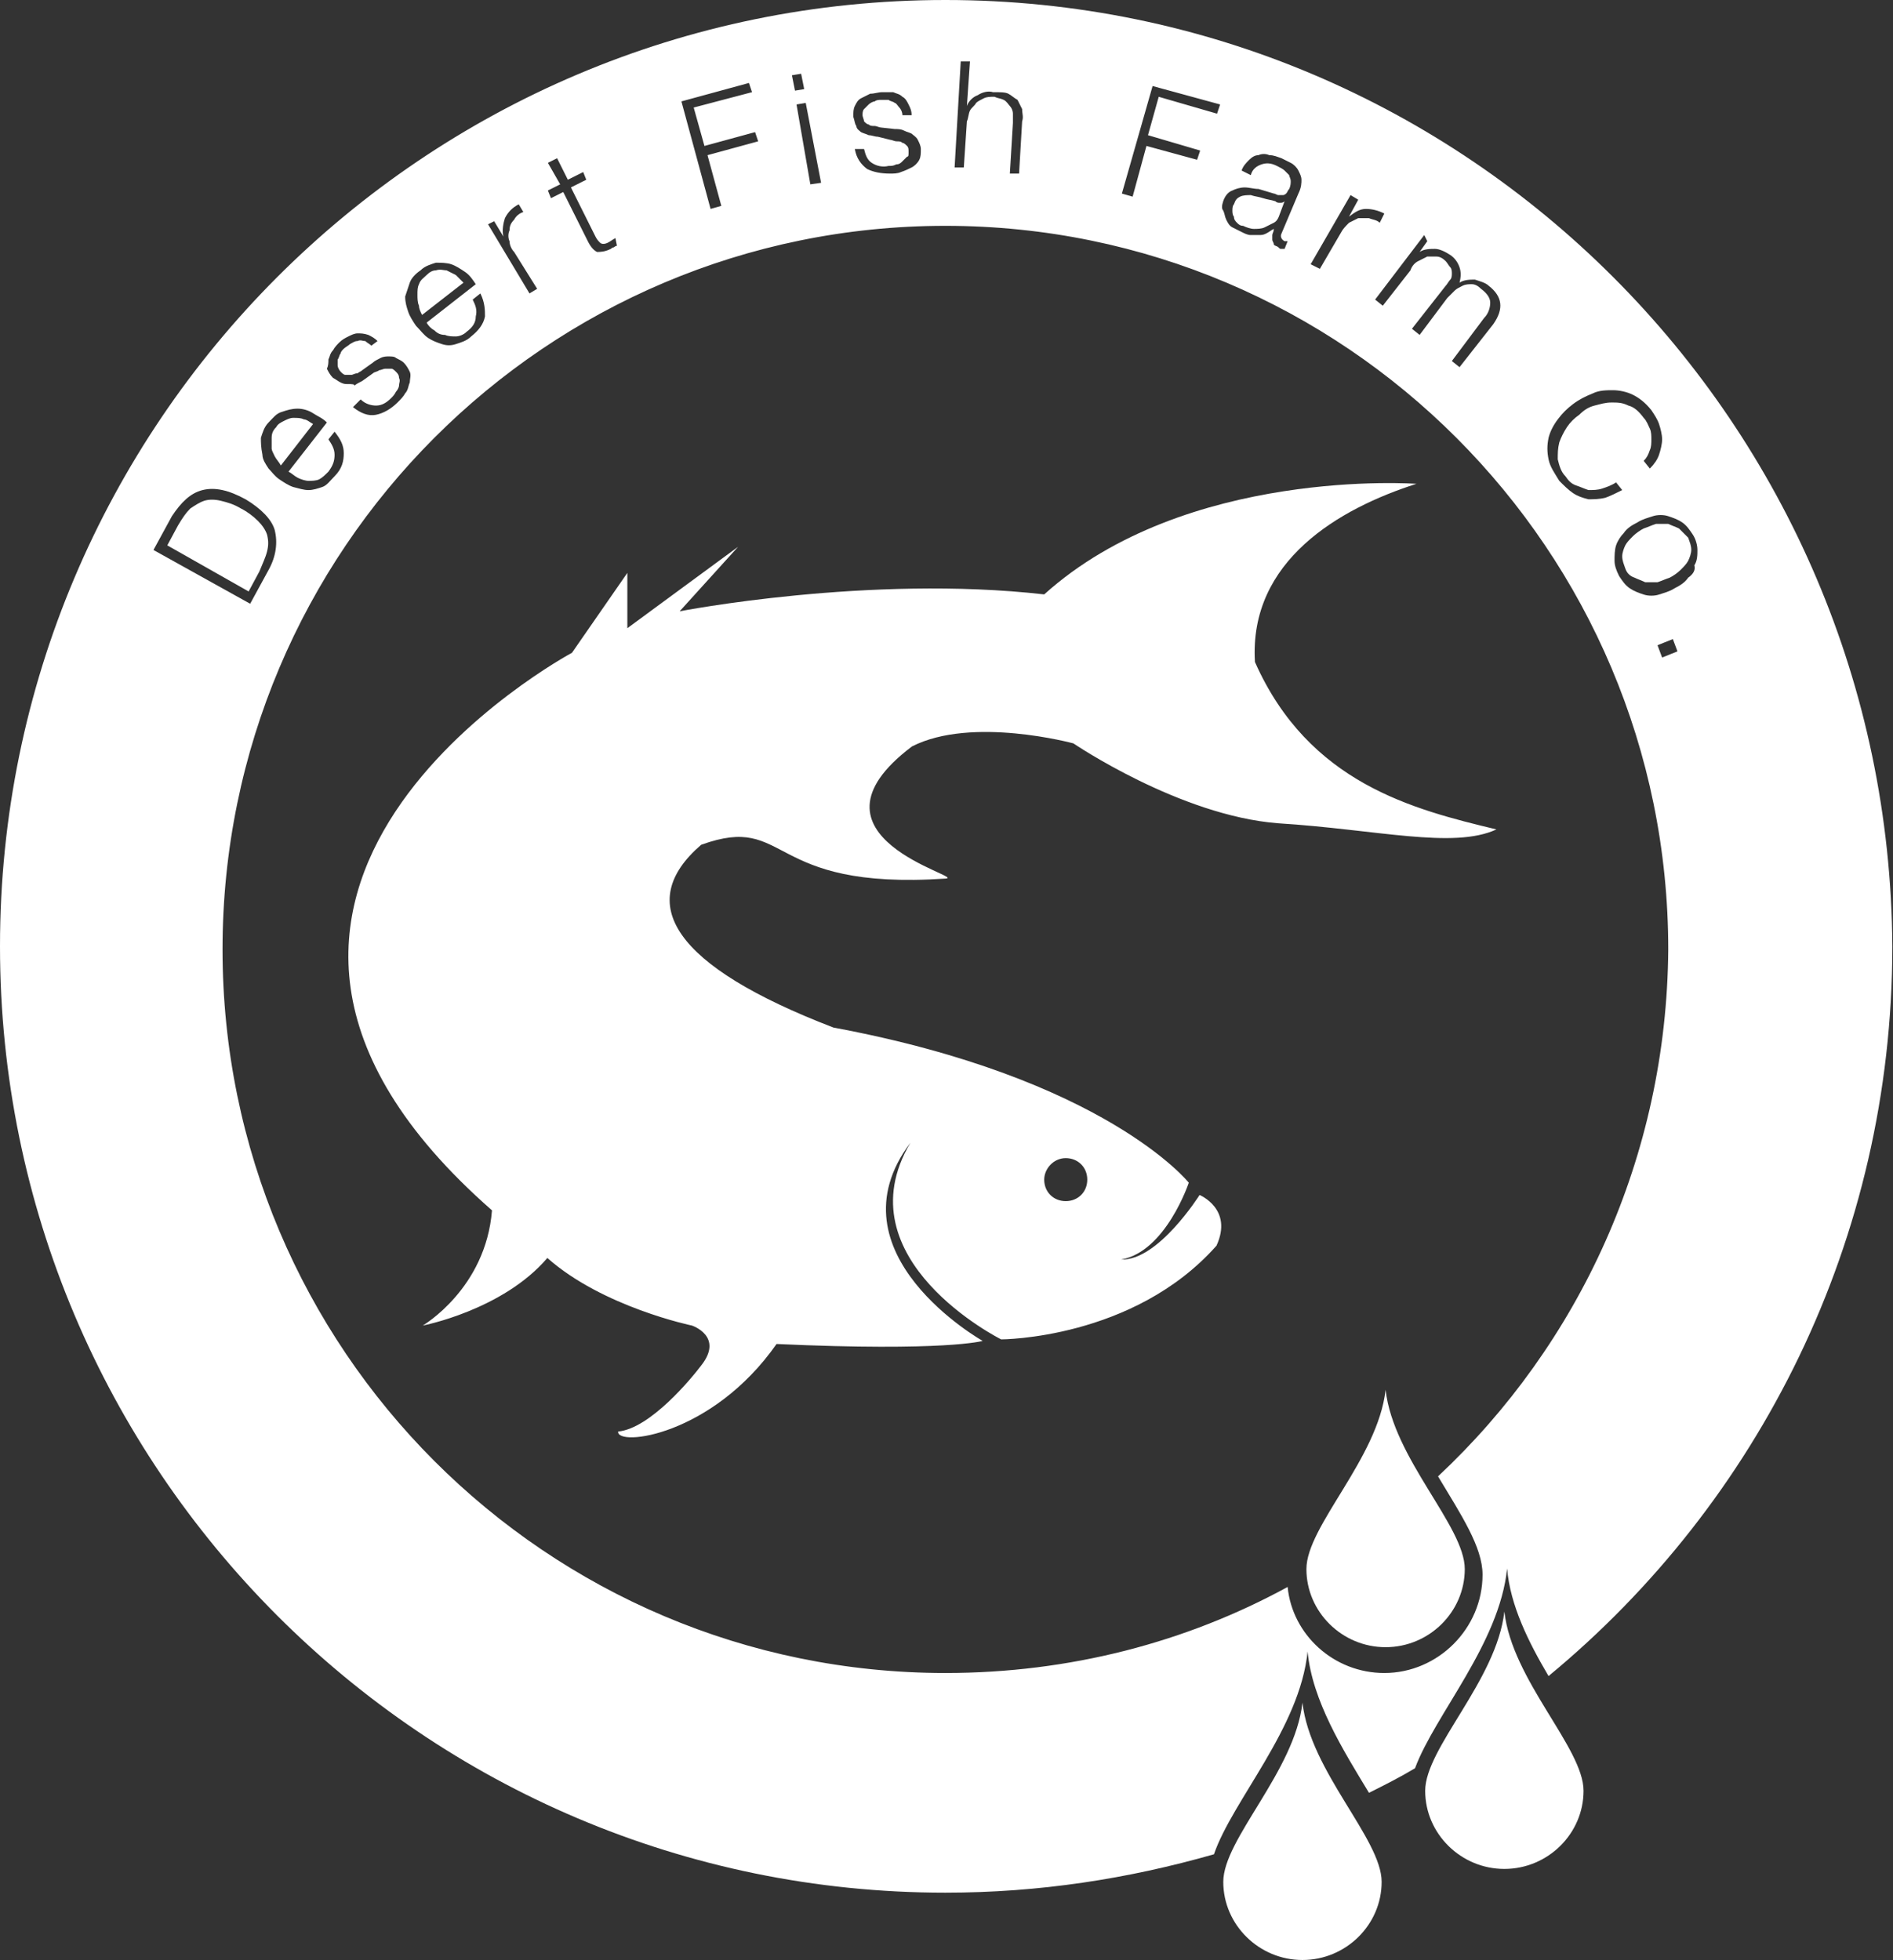 <?xml version="1.0" encoding="UTF-8"?>
<svg width="483px" height="500px" viewBox="0 0 483 500" version="1.1" xmlns="http://www.w3.org/2000/svg" xmlns:xlink="http://www.w3.org/1999/xlink">
    <rect x="0" y="0" width="483" height="500" fill="#333333" stroke="none"/>
    <title>website_pin_icon</title>
    <g id="Logo" stroke="none" stroke-width="1" fill="none" fill-rule="evenodd">
        <g id="Artboard" transform="translate(-9, 0)" fill="#FFFFFF" fill-rule="nonzero">
            <g id="website_pin_icon" transform="translate(9, 0)">
                <g id="Group">
                    <path d="M107.687,80.341 L118.26,72.111 C117.476,71.327 117.085,70.935 116.302,70.151 C115.519,69.759 114.735,69.367 113.952,68.975 C113.169,68.975 112.386,68.584 111.211,68.975 C110.428,68.975 109.645,69.367 108.862,70.151 C108.078,70.935 107.295,71.327 106.904,72.503 C106.512,73.286 106.512,74.07 106.512,75.246 C106.512,76.03 106.512,77.205 106.904,77.989 C106.904,78.773 107.295,79.557 107.687,80.341 Z" id="Path"></path>
                    <path d="M68.136,140.694 C68.528,139.127 68.528,137.951 68.136,136.383 C67.745,135.208 66.962,134.032 65.787,132.856 C64.612,131.68 63.046,130.505 61.479,129.721 C59.521,128.545 57.955,128.153 56.389,127.761 C54.822,127.369 53.256,127.369 52.081,127.761 C50.906,128.153 49.732,128.937 48.557,129.721 C47.382,130.897 46.599,132.072 45.424,134.032 L42.683,139.127 L63.437,150.884 L66.178,145.789 C66.962,143.83 67.745,142.262 68.136,140.694 Z" id="Path"></path>
                    <path d="M315.62,56.826 C316.012,57.218 316.403,57.61 317.186,57.61 C317.97,58.002 319.144,58.394 319.928,58.394 C320.711,58.394 321.886,58.394 322.669,58.002 C323.452,57.61 324.235,57.218 325.018,56.826 C325.801,56.434 326.193,55.651 326.585,54.475 L327.759,51.34 L327.759,51.34 C327.368,51.732 326.976,51.732 326.585,51.732 C326.193,51.732 325.801,51.732 325.41,51.34 C324.235,50.948 323.452,50.948 322.277,50.556 C321.102,50.164 320.319,50.164 319.144,49.772 C318.361,49.772 317.186,49.772 316.403,50.164 C315.62,50.556 315.229,50.948 314.837,52.124 C314.445,52.515 314.445,53.299 314.445,53.691 C314.445,54.083 314.445,54.867 314.837,55.259 C314.837,56.043 315.229,56.434 315.62,56.826 Z" id="Path"></path>
                    <path d="M241.218,0 C108.078,0 1.04340064e-14,108.166 1.04340064e-14,241.414 C1.04340064e-14,374.662 108.078,482.828 241.218,482.828 C265.105,482.828 287.817,479.301 309.746,473.031 C314.445,459.314 331.675,440.894 333.633,421.299 C334.808,433.84 342.64,446.381 349.297,457.354 C353.213,455.395 357.128,453.435 361.044,451.084 C366.135,437.367 382.582,419.339 384.54,400.136 C385.323,409.542 390.022,418.948 395.113,427.57 C448.76,383.284 482.828,316.268 482.828,241.414 C482.045,108.166 374.358,0 241.218,0 Z M395.113,111.693 C395.504,110.126 396.287,108.558 397.462,106.99 C398.637,105.423 399.812,104.247 401.378,103.071 C402.944,101.896 404.511,101.112 406.469,100.328 C408.035,99.544 409.993,99.544 411.559,99.544 C413.126,99.544 415.084,99.936 416.65,100.72 C418.216,101.504 419.783,102.679 421.349,104.639 C422.132,105.815 422.915,106.99 423.307,108.166 C423.698,109.342 424.09,110.909 424.09,112.085 C424.09,113.261 423.698,114.828 423.307,116.004 C422.915,117.18 422.132,118.356 420.957,119.531 L419.391,117.572 C420.174,116.788 420.566,116.004 420.957,114.828 C421.349,114.045 421.349,112.869 421.349,112.085 C421.349,111.301 421.349,110.126 420.957,109.342 C420.566,108.558 420.174,107.382 419.391,106.598 C418.216,105.031 417.041,103.855 415.475,103.463 C413.909,102.679 412.734,102.679 411.168,102.679 C409.601,102.679 408.427,103.071 406.86,103.463 C405.294,103.855 404.119,104.639 402.944,105.815 C401.77,106.598 400.595,107.774 399.812,108.95 C399.028,110.126 398.245,111.693 397.854,112.869 C397.462,114.437 397.462,115.612 397.462,117.18 C397.854,118.748 398.245,120.315 399.42,121.491 C400.203,122.667 400.986,123.45 402.161,123.842 C403.336,124.234 404.119,124.626 405.294,125.018 C406.469,125.018 407.643,125.018 408.818,124.626 C409.993,124.234 411.168,123.842 412.342,123.059 L413.909,125.018 C412.342,125.802 410.776,126.586 409.601,126.978 C408.035,127.369 406.469,127.369 405.294,127.369 C403.727,126.978 402.553,126.586 401.378,125.802 C400.203,125.018 399.028,123.842 397.854,122.667 C396.679,120.707 395.504,119.139 395.113,117.18 C394.721,115.22 394.721,113.653 395.113,111.693 Z M364.177,61.529 L362.219,64.273 L362.219,64.273 C363.394,63.489 364.96,63.489 366.135,63.489 C367.31,63.489 368.876,64.273 370.051,65.056 C371.226,65.84 372.009,67.016 372.4,68.192 C372.792,69.367 372.792,70.543 372.4,72.111 C373.575,71.327 375.142,71.327 376.316,71.327 C377.491,71.719 379.057,72.111 379.841,72.895 C383.365,75.638 383.756,78.773 381.015,82.692 L372.4,93.666 L370.442,92.098 L378.666,81.125 C379.841,79.949 380.232,78.381 380.232,77.205 C380.232,76.03 379.449,74.854 377.883,73.678 C377.099,72.895 376.316,72.503 375.533,72.503 C374.75,72.503 373.967,72.503 373.184,72.895 C372.4,73.286 371.617,73.678 371.226,74.07 C370.442,74.854 370.051,75.246 369.268,76.03 L362.219,85.436 L360.261,83.868 L368.876,72.895 C369.268,72.503 369.659,71.719 370.051,71.327 C370.442,70.935 370.442,70.151 370.442,69.759 C370.442,69.367 370.442,68.584 370.051,68.192 C369.659,67.8 369.268,67.016 368.876,66.624 C368.093,65.84 367.31,65.448 366.527,65.448 C365.743,65.448 364.96,65.448 364.177,65.448 C363.394,65.84 362.611,66.232 361.828,66.624 C361.044,67.016 360.261,67.8 359.87,68.975 L352.821,77.989 L350.863,76.422 L363.394,59.962 L364.177,61.529 Z M344.598,49.772 L346.556,50.948 L344.206,55.259 L344.206,55.259 C345.772,54.083 346.947,53.299 348.514,53.299 C350.08,53.299 351.646,53.691 353.213,54.475 L352.038,56.826 C351.255,56.043 350.08,56.043 349.297,55.651 C348.122,55.651 347.339,55.651 346.556,55.651 C345.772,56.043 344.989,56.434 344.206,56.826 C343.423,57.61 342.64,58.394 342.248,59.178 L336.766,68.584 L334.416,67.408 L344.598,49.772 Z M312.096,51.34 C312.487,50.164 313.271,48.988 314.445,48.596 C315.229,48.204 316.403,47.813 317.578,47.813 C318.753,47.813 319.928,48.204 321.102,48.204 C322.277,48.596 323.843,48.988 325.018,49.38 C325.41,49.38 325.801,49.772 326.193,49.772 C326.585,49.772 326.976,49.772 327.368,49.772 C327.759,49.772 328.151,49.38 328.151,49.38 C328.543,48.988 328.543,48.596 328.934,48.204 C329.326,47.421 329.326,46.637 329.326,46.245 C329.326,45.461 328.934,45.069 328.934,44.677 C328.543,44.285 328.151,43.893 327.759,43.502 C327.368,43.11 326.585,42.718 325.801,42.326 C324.235,41.542 323.06,41.542 321.886,41.934 C320.711,42.326 319.536,43.11 319.144,44.677 L316.795,43.502 C317.186,42.326 317.97,41.542 318.753,40.758 C319.536,39.974 320.319,39.583 321.102,39.583 C321.886,39.191 323.06,39.191 323.843,39.583 C325.018,39.583 325.801,39.974 326.976,40.366 C327.759,40.758 328.543,41.15 329.326,41.542 C330.109,41.934 330.892,42.718 331.284,43.502 C331.675,44.285 332.067,45.069 332.067,45.853 C332.067,46.637 332.067,47.813 331.284,49.38 L326.976,59.57 C326.585,60.354 326.976,61.137 327.759,61.529 C328.151,61.529 328.151,61.529 328.543,61.529 L327.759,63.489 C327.368,63.489 327.368,63.489 326.976,63.489 C326.585,63.489 326.585,63.489 326.193,63.097 C325.801,62.705 325.018,62.705 325.018,62.313 C325.018,61.921 324.627,61.529 324.627,61.137 C324.627,60.745 324.627,60.354 324.627,59.962 C324.627,59.57 325.018,59.178 325.018,58.394 L325.018,58.394 C324.235,58.786 323.843,59.178 323.06,59.57 C322.277,59.962 321.886,59.962 321.102,59.962 C320.319,59.962 319.928,59.962 319.144,59.962 C318.361,59.962 317.578,59.57 316.795,59.178 C316.012,58.786 315.229,58.394 314.445,58.002 C313.662,57.61 313.271,56.826 312.879,56.043 C312.487,55.259 312.487,54.475 312.096,53.691 C311.704,53.299 311.704,52.515 312.096,51.34 Z M294.083,21.947 L311.313,26.65 L310.529,29.001 L295.649,24.69 L292.908,34.488 L306.222,38.407 L305.439,40.758 L292.516,37.231 L288.992,50.164 L286.251,49.38 L294.083,21.947 Z M245.134,15.676 L247.484,15.676 L246.701,27.042 L246.701,27.042 C247.092,25.866 248.267,24.69 249.442,24.298 C250.616,23.514 252.183,23.122 253.358,23.514 C255.316,23.514 256.49,23.514 257.273,23.906 C258.057,24.298 258.84,25.082 259.623,25.474 C260.015,26.258 260.406,27.042 260.798,27.825 C260.798,29.001 261.189,29.785 260.798,30.961 L260.015,44.285 L257.665,44.285 L258.448,31.352 C258.448,30.569 258.448,29.785 258.448,29.001 C258.448,28.217 258.057,27.433 257.665,27.042 C257.273,26.65 256.882,25.866 256.099,25.474 C255.316,25.082 254.532,25.082 253.749,24.69 C252.574,24.69 251.791,24.69 251.008,25.082 C250.225,25.474 249.442,25.866 249.05,26.258 C248.659,27.042 247.875,27.433 247.484,28.217 C247.092,29.001 247.092,30.177 246.701,30.961 L245.917,42.718 L243.568,42.718 L245.134,15.676 Z M231.429,37.231 C231.037,36.839 230.645,36.447 230.254,36.447 C229.862,36.055 229.471,36.055 228.688,36.055 C228.296,36.055 227.513,35.663 227.121,35.663 L223.988,34.88 C223.205,34.88 222.422,34.488 221.639,34.488 C220.856,34.096 220.464,34.096 219.681,33.704 C219.289,33.312 218.506,32.92 218.506,32.136 C218.115,31.744 218.115,30.961 217.723,29.785 C217.723,28.609 217.723,27.825 218.115,27.042 C218.506,26.258 218.898,25.474 219.681,25.082 C220.464,24.69 221.247,24.298 222.031,23.906 C223.205,23.906 223.988,23.514 225.163,23.514 C226.338,23.514 227.121,23.514 227.904,23.514 C228.688,23.906 229.471,23.906 230.254,24.69 C231.037,25.082 231.429,25.866 231.82,26.65 C232.212,27.433 232.603,28.217 232.603,29.393 L230.254,29.393 C230.254,28.609 229.862,27.825 229.471,27.433 C229.079,27.042 228.688,26.258 228.296,26.258 C227.904,25.866 227.121,25.866 226.73,25.474 C225.946,25.474 225.555,25.474 224.772,25.474 C224.38,25.474 223.597,25.474 223.205,25.866 C222.814,25.866 222.031,26.258 221.639,26.65 C221.247,27.042 220.856,27.433 220.464,27.825 C220.073,28.217 220.073,29.001 220.073,29.393 C220.073,29.785 220.464,30.569 220.464,30.961 C220.856,31.352 221.247,31.744 221.639,31.744 C222.031,32.136 222.422,32.136 223.205,32.136 C223.597,32.136 224.38,32.528 224.772,32.528 L228.296,32.92 C229.079,32.92 229.862,32.92 230.645,33.312 C231.429,33.704 231.82,33.704 232.603,34.096 C232.995,34.488 233.778,34.88 234.17,35.663 C234.561,36.447 234.953,37.231 234.953,38.015 C234.953,39.191 234.953,39.974 234.561,40.758 C234.17,41.542 233.387,42.326 232.603,42.718 C231.82,43.11 231.037,43.502 229.862,43.893 C229.079,44.285 227.904,44.285 227.121,44.285 C224.772,44.285 222.814,43.893 221.247,43.11 C219.681,41.934 218.506,40.366 218.115,38.015 L220.464,38.015 C220.856,39.583 221.247,40.758 222.422,41.542 C223.597,42.326 225.163,42.718 226.73,42.326 C227.513,42.326 227.904,42.326 228.688,41.934 C229.471,41.934 229.862,41.542 230.254,41.15 C230.645,40.758 231.037,40.366 231.429,39.974 C231.82,39.974 231.82,39.583 231.82,38.799 C231.82,38.015 231.82,37.623 231.429,37.231 Z M209.5,46.637 L206.759,47.029 L203.234,26.65 L205.584,26.258 L209.5,46.637 Z M204.409,18.811 L205.192,22.731 L202.843,23.122 L202.06,19.203 L204.409,18.811 Z M191.095,21.163 L191.878,23.514 L176.998,27.433 L179.739,37.231 L192.661,33.704 L193.445,36.055 L180.522,39.583 L184.046,52.515 L181.305,53.299 L173.865,25.866 L191.095,21.163 Z M139.797,41.542 L142.147,40.366 L144.888,45.853 L148.804,43.893 L149.587,45.853 L145.671,47.813 L151.936,60.354 C152.328,61.137 152.719,61.529 153.111,61.921 C153.503,62.313 154.286,62.313 155.069,61.921 C155.852,61.529 156.244,61.137 157.027,60.745 L157.418,62.705 C157.027,62.705 156.635,63.097 156.635,63.097 C156.244,63.097 155.852,63.489 155.852,63.489 C154.286,64.273 153.111,64.273 152.328,64.273 C151.545,63.881 150.761,63.097 149.978,61.529 L143.713,48.988 L140.58,50.556 L139.797,48.596 L142.93,47.029 L139.797,41.542 Z M126.091,56.434 L128.441,60.354 L128.441,60.354 C128.049,58.786 128.441,56.826 128.833,55.651 C129.616,54.083 130.79,52.907 132.357,52.124 L133.532,54.083 C132.357,54.475 131.574,55.259 131.182,56.043 C130.399,56.826 130.007,57.61 130.007,58.786 C129.616,59.57 129.616,60.745 130.007,61.529 C130.007,62.313 130.399,63.489 131.182,64.273 L137.056,73.678 L135.098,74.854 L124.525,57.218 L126.091,56.434 Z M104.554,72.111 C104.946,70.935 106.12,69.759 107.295,68.975 C108.47,67.8 110.036,67.408 111.211,67.016 C112.386,67.016 113.952,67.016 115.127,67.408 C116.302,67.8 117.476,68.584 118.651,69.367 C119.826,70.151 120.609,71.327 121.392,72.503 L108.862,82.3 C109.253,83.084 110.036,83.868 110.819,84.26 C111.603,85.044 112.386,85.436 113.561,85.436 C114.344,85.827 115.519,85.827 116.302,85.827 C117.085,85.827 118.26,85.436 119.043,84.652 C120.609,83.476 121.392,82.3 121.392,80.733 C121.784,79.165 121.392,77.989 120.609,76.422 L122.567,74.854 C123.742,77.205 123.742,79.165 123.742,80.733 C123.35,82.692 122.176,84.26 120.218,85.827 C119.043,87.003 117.476,87.395 116.302,87.787 C115.127,88.179 113.952,88.179 112.777,87.787 C111.603,87.395 110.428,87.003 109.253,86.219 C108.078,85.436 107.295,84.26 106.12,83.084 C105.337,81.908 104.554,80.733 104.162,79.557 C103.771,78.381 103.379,77.205 103.379,75.638 C103.771,74.462 104.162,73.286 104.554,72.111 Z M83.8,91.706 C84.191,90.922 84.191,90.138 84.975,89.355 C85.366,88.571 86.149,87.787 86.541,87.395 C87.324,86.611 88.107,86.219 88.891,85.827 C89.674,85.436 90.457,85.044 91.24,85.044 C92.023,85.044 92.806,85.044 93.981,85.436 C94.764,85.827 95.548,86.219 96.331,87.003 L94.764,88.179 C94.373,87.787 93.59,87.395 93.198,87.003 C92.415,87.003 92.023,86.611 91.24,87.003 C90.457,87.003 90.065,87.395 89.282,87.787 C88.891,88.179 88.107,88.571 87.716,88.963 C87.324,89.355 86.933,89.746 86.933,90.138 C86.541,90.53 86.541,91.314 86.149,91.706 C86.149,92.098 86.149,92.882 86.149,93.274 C86.149,93.666 86.541,94.449 86.933,94.841 C87.324,95.233 87.716,95.625 88.107,95.625 C88.499,95.625 88.891,95.625 89.674,95.625 C90.065,95.625 90.457,95.233 91.24,95.233 C91.632,94.841 92.023,94.841 92.415,94.449 L95.156,92.49 C95.548,92.098 96.331,91.706 97.114,91.314 C97.897,90.922 98.68,90.922 99.072,90.922 C99.855,90.922 100.638,90.922 101.03,91.314 C101.813,91.706 102.596,92.098 102.988,92.49 C103.771,93.274 104.162,94.057 104.554,94.841 C104.946,95.625 104.554,96.801 104.554,97.585 C104.162,98.368 104.162,99.544 103.379,100.328 C102.988,101.112 102.205,101.896 101.421,102.679 C99.855,104.247 97.897,105.423 95.939,105.815 C93.981,106.207 92.023,105.423 90.065,103.855 L92.023,101.896 C93.198,103.071 94.764,103.463 95.939,103.463 C97.505,103.463 98.68,102.679 99.855,101.504 C100.247,101.112 100.638,100.72 101.03,99.936 C101.421,99.544 101.813,98.76 101.813,98.368 C101.813,97.585 102.205,97.193 101.813,96.409 C101.813,95.625 101.421,95.233 101.03,94.841 C100.638,94.449 100.247,94.057 99.855,94.057 C99.463,94.057 99.072,94.057 98.289,94.057 C97.897,94.057 97.114,94.449 96.722,94.449 C96.331,94.841 95.548,94.841 95.156,95.233 L92.415,97.193 C91.632,97.585 90.848,97.977 90.457,98.368 C90.457,97.977 89.674,97.977 88.891,97.977 C88.107,97.977 87.716,97.977 86.933,97.585 C86.149,97.193 85.758,96.801 84.975,96.409 C84.191,95.625 83.8,94.841 83.408,94.057 C83.8,93.274 83.8,92.49 83.8,91.706 Z M66.57,111.693 C66.962,110.518 67.353,108.95 68.528,107.774 C69.703,106.598 70.486,105.423 72.052,105.031 C73.227,104.639 74.402,104.247 75.968,104.247 C77.143,104.247 78.709,104.639 79.884,105.423 C81.059,106.207 82.234,106.598 83.408,107.774 L73.619,120.315 C74.402,120.707 75.185,121.491 75.968,121.883 C76.751,122.275 77.926,122.667 78.709,122.667 C79.492,122.667 80.667,122.667 81.45,122.275 C82.234,121.883 83.017,121.099 83.8,120.315 C84.975,118.748 85.366,117.572 85.366,116.004 C85.366,114.437 84.583,113.261 83.8,112.085 L85.366,110.126 C86.933,112.085 87.716,113.653 87.716,115.612 C87.716,117.572 87.324,119.531 85.366,121.491 C84.191,122.667 83.408,123.842 82.234,124.234 C81.059,124.626 79.884,125.018 78.709,125.018 C77.534,125.018 76.36,124.626 74.793,124.234 C73.619,123.842 72.444,123.059 71.269,122.275 C70.094,121.491 69.311,120.315 68.528,119.531 C67.745,118.356 66.962,117.18 66.962,116.004 C66.57,114.045 66.57,112.869 66.57,111.693 Z M43.858,131.68 C46.207,128.153 48.557,125.802 51.69,125.018 C54.822,124.234 58.347,125.018 62.654,127.369 C66.57,129.721 69.311,132.464 70.094,135.208 C70.877,138.343 70.486,141.87 68.528,145.397 L63.829,154.019 L39.159,140.302 L43.858,131.68 Z M366.918,376.622 C372.792,386.419 378.274,394.649 378.274,401.704 C378.274,415.42 366.918,426.786 353.213,426.786 C340.29,426.786 329.717,416.988 328.543,404.839 C302.698,418.948 272.937,426.786 241.218,426.786 C139.405,426.786 56.78,344.094 56.78,242.198 C56.78,140.302 139.405,57.61 241.218,57.61 C343.031,57.61 425.656,140.302 425.656,242.198 C425.265,295.105 402.944,342.918 366.918,376.622 Z M424.09,167.736 L422.915,164.601 L426.831,163.033 L428.006,166.168 L424.09,167.736 Z M430.747,147.357 C429.964,148.532 428.789,149.316 427.223,150.1 C426.048,150.884 424.482,151.276 423.307,151.668 C422.132,152.06 420.566,152.06 419.391,151.668 C418.216,151.276 417.041,150.884 415.867,150.1 C414.692,149.316 413.909,148.14 413.126,146.965 C412.342,145.397 411.951,144.221 411.951,143.046 C411.951,141.87 411.951,140.302 412.342,139.127 C412.734,137.951 413.517,136.775 414.3,135.991 C415.084,134.816 416.258,134.032 417.825,133.248 C418.999,132.464 420.566,132.072 421.741,131.68 C422.915,131.289 424.482,131.289 425.656,131.68 C426.831,132.072 428.006,132.464 429.181,133.248 C430.355,134.032 431.139,135.208 431.922,136.383 C432.705,137.559 433.097,139.127 433.097,140.302 C433.097,141.478 433.097,143.046 432.313,144.221 C432.705,145.397 431.922,146.573 430.747,147.357 Z" id="Shape"></path>
                    <path d="M70.094,116.396 C70.486,117.18 71.269,117.964 71.661,118.748 L79.884,108.166 C79.101,107.774 78.318,106.99 77.534,106.99 C76.751,106.598 75.968,106.598 74.793,106.598 C74.01,106.598 73.227,106.99 72.444,107.382 C71.661,107.774 70.877,108.166 70.486,108.95 C69.703,109.734 69.311,110.518 69.311,111.693 C69.311,112.477 69.311,113.261 69.311,114.437 C69.311,114.828 69.703,115.612 70.094,116.396 Z" id="Path"></path>
                    <path d="M428.398,134.816 C427.614,134.424 426.44,134.032 425.656,133.64 C424.482,133.64 423.698,133.64 422.524,133.64 C421.349,134.032 420.566,134.424 419.391,134.816 C418.608,135.208 417.433,135.991 416.65,136.775 C415.867,137.559 415.084,138.343 414.692,139.127 C414.3,139.91 413.909,141.086 413.909,141.87 C413.909,143.046 414.3,143.83 414.692,145.005 C415.084,146.181 415.867,146.965 417.041,147.357 C417.825,147.749 418.999,148.14 419.783,148.532 C420.957,148.532 421.741,148.532 422.915,148.532 C424.09,148.14 424.873,147.749 426.048,147.357 C426.831,146.965 428.006,146.181 428.789,145.397 C429.572,144.613 430.355,143.83 430.747,143.046 C431.139,142.262 431.53,141.086 431.53,140.302 C431.53,139.127 431.139,138.343 430.747,137.167 C429.964,136.383 429.181,135.6 428.398,134.816 Z" id="Path"></path>
                </g>
                <path d="M320.199,168.876 C318.629,143.014 341.785,129.691 361.409,123.422 C361.409,123.422 302.538,119.111 266.43,151.634 C221.687,146.54 173.412,155.945 173.412,155.945 L188.326,139.487 L160.068,160.255 L160.068,146.149 L145.939,166.525 C145.939,166.525 32.512,227.261 125.53,308.765 C123.96,328.749 107.868,338.153 107.868,338.153 C107.868,338.153 128.277,334.235 139.659,320.912 C153.788,333.451 176.552,338.153 176.552,338.153 C176.552,338.153 184.794,340.896 178.907,348.341 C176.552,351.476 165.955,364.407 157.713,365.191 C157.321,369.109 181.654,366.366 198.138,342.856 C241.311,344.815 250.73,342.072 250.73,342.072 C250.73,342.072 211.09,319.737 232.284,291.524 C214.622,321.304 255.44,341.68 255.44,341.68 C255.44,341.68 289.193,341.68 310.387,317.777 C314.704,308.373 306.07,304.846 306.07,304.846 C306.07,304.846 295.473,321.696 286.053,321.304 C297.435,319.345 303.323,301.712 303.323,301.712 C303.323,301.712 282.129,275.066 212.66,262.135 C171.842,246.461 161.638,230.396 178.907,215.505 C201.671,207.277 194.998,227.261 241.311,224.126 C246.806,223.734 202.063,213.546 232.676,190.427 C247.983,182.59 273.887,189.644 273.887,189.644 C273.887,189.644 300.968,208.06 326.086,210.02 C351.205,211.587 370.829,216.681 381.818,211.587 C360.624,206.493 333.936,199.832 320.199,168.876 Z M271.924,295.442 C275.064,295.442 277.419,297.793 277.419,300.928 C277.419,304.063 275.064,306.414 271.924,306.414 C268.784,306.414 266.43,304.063 266.43,300.928 C266.43,298.185 268.784,295.442 271.924,295.442 Z" id="Tona_Fish_4_"></path>
                <path d="M404.04,456.836 C404.04,467.779 394.93,476.768 383.838,476.768 C372.747,476.768 363.636,467.779 363.636,456.836 C363.636,445.893 381.858,428.698 383.838,411.111 C385.819,428.698 404.04,445.893 404.04,456.836 Z" id="Path"></path>
                <path d="M373.737,400.271 C373.737,411.213 364.627,420.202 353.535,420.202 C342.444,420.202 333.333,411.213 333.333,400.271 C333.333,389.328 351.555,372.132 353.535,354.545 C355.516,372.132 373.737,389.328 373.737,400.271 Z" id="Path"></path>
                <path d="M352.525,480.069 C352.525,491.011 343.415,500 332.323,500 C321.232,500 312.121,491.011 312.121,480.069 C312.121,469.126 330.343,451.93 332.323,434.343 C334.304,451.93 352.525,469.126 352.525,480.069 Z" id="Path"></path>
            </g>
        </g>
    </g>
</svg>